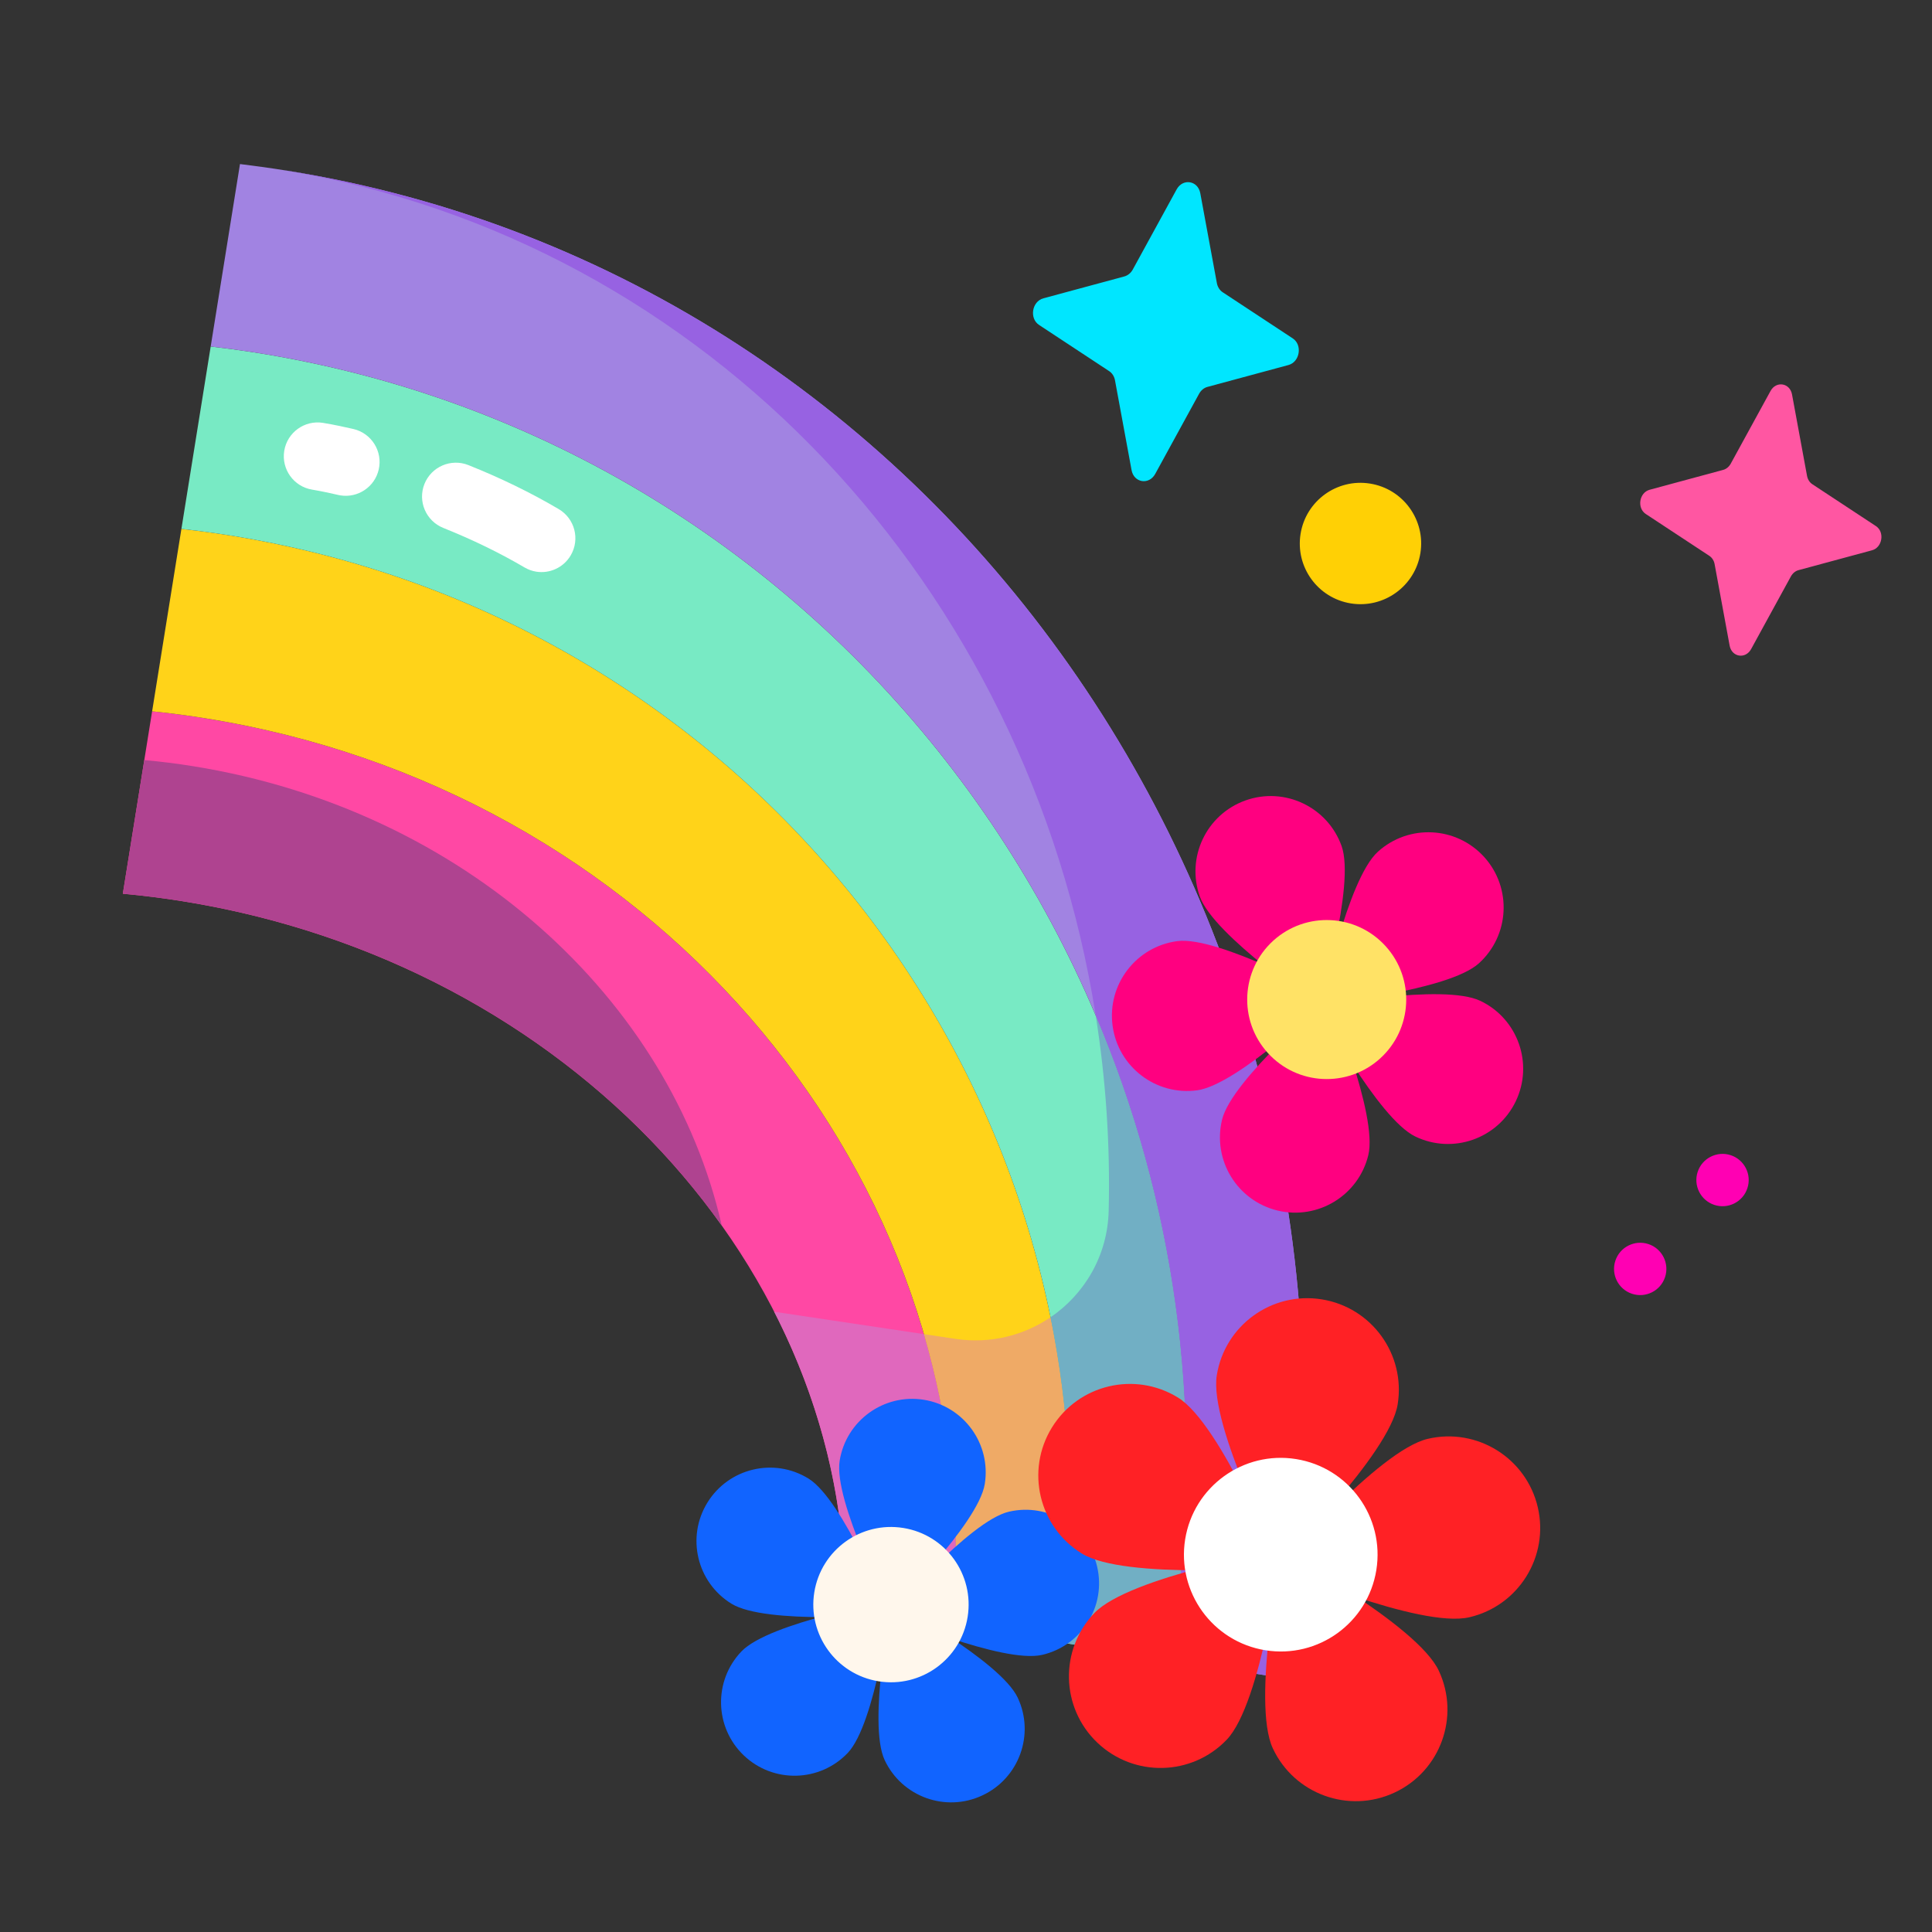 <svg xmlns="http://www.w3.org/2000/svg" width="46" height="46" viewBox="0 0 46 46" fill="none"><rect x="0" y="0" width="46" height="46" fill="#333333" stroke="none"/><g clip-path="url(#clip0_61_16)"><path d="M3.622 16.936C3.864 16.96 4.106 16.989 4.349 17.022C4.681 17.067 5.012 17.12 5.343 17.18C15.83 19.075 23.184 28.053 22.739 37.913C22.728 38.173 22.712 38.434 22.69 38.694L20.115 38.281C20.237 30.239 13.586 22.941 4.348 21.458C3.872 21.381 3.397 21.322 2.924 21.279" fill="#FF48A4"/><path d="M4.319 12.593C4.604 12.624 4.888 12.66 5.174 12.702C5.564 12.759 5.952 12.826 6.337 12.902C18.322 15.249 26.515 26.255 25.369 38.193C25.34 38.499 25.306 38.804 25.265 39.107L22.69 38.694C22.712 38.434 22.728 38.173 22.74 37.913C23.184 28.053 15.83 19.075 5.343 17.18C5.013 17.12 4.681 17.067 4.349 17.022C4.106 16.989 3.864 16.96 3.622 16.936" fill="#FFD319"/><path d="M5.016 8.25C5.343 8.287 5.671 8.331 5.999 8.382C6.447 8.451 6.891 8.532 7.332 8.624C20.815 11.423 29.877 24.462 27.998 38.473C27.952 38.825 27.899 39.174 27.84 39.521L25.265 39.107C25.306 38.804 25.34 38.499 25.369 38.193C26.515 26.255 18.322 15.249 6.337 12.902C5.952 12.826 5.564 12.759 5.174 12.702C4.888 12.66 4.603 12.624 4.319 12.592" fill="#78EAC4"/><path d="M5.713 3.906C6.083 3.951 6.453 4.002 6.823 4.062C22.638 6.601 33.296 22.133 30.628 38.753C30.564 39.15 30.493 39.544 30.416 39.934L27.84 39.521C27.899 39.174 27.952 38.825 27.998 38.473C29.877 24.462 20.815 11.423 7.332 8.624C6.891 8.532 6.447 8.451 5.998 8.382C5.67 8.331 5.343 8.287 5.016 8.25" fill="#A183E2"/><path d="M4.599 18.243C4.209 18.18 3.821 18.132 3.435 18.097L2.924 21.279C3.397 21.322 3.872 21.381 4.348 21.458C9.829 22.338 14.399 25.265 17.185 29.18C15.959 23.788 11.052 19.279 4.599 18.243Z" fill="#AF4390"/><path d="M22.69 38.694C22.712 38.434 22.728 38.173 22.74 37.913C22.835 35.803 22.572 33.734 21.998 31.765L18.433 31.232C19.551 33.414 20.153 35.812 20.115 38.281L22.69 38.694Z" fill="#E068BD"/><path d="M25.012 31.364C24.376 31.796 23.581 32.002 22.753 31.878L21.998 31.765C22.572 33.734 22.835 35.803 22.74 37.913C22.728 38.173 22.712 38.434 22.69 38.694L25.265 39.107C25.306 38.804 25.34 38.499 25.369 38.193C25.593 35.862 25.459 33.566 25.012 31.364Z" fill="#EFAA66"/><path d="M26.088 24.175C26.328 25.691 26.436 27.248 26.397 28.828C26.372 29.895 25.822 30.813 25.012 31.364C25.459 33.566 25.593 35.862 25.369 38.193C25.34 38.499 25.306 38.804 25.265 39.107L27.84 39.521C27.899 39.174 27.952 38.825 27.998 38.473C28.673 33.438 27.936 28.529 26.088 24.175Z" fill="#71AFC4"/><path d="M6.823 4.062C6.823 4.062 6.822 4.062 6.822 4.062C6.785 4.056 6.749 4.051 6.712 4.045C16.924 5.727 24.485 14.044 26.088 24.175C27.936 28.529 28.673 33.438 27.998 38.473C27.952 38.825 27.899 39.174 27.84 39.521L30.416 39.934C30.493 39.544 30.564 39.15 30.628 38.753C33.296 22.133 22.638 6.601 6.823 4.062Z" fill="#9762E2"/><path d="M23.447 35.334C23.294 36.288 21.191 38.349 21.191 38.349C21.191 38.349 19.838 35.733 19.992 34.779C20.145 33.825 21.043 33.175 21.997 33.328C22.951 33.482 23.6 34.379 23.447 35.334Z" fill="#1164FF"/><path d="M24.816 39.401C23.875 39.62 21.17 38.454 21.17 38.454C21.17 38.454 23.08 36.212 24.021 35.993C24.962 35.773 25.903 36.358 26.122 37.3C26.342 38.241 25.757 39.181 24.816 39.401Z" fill="#1164FF"/><path d="M21.063 41.906C20.653 41.031 21.233 38.143 21.233 38.143C21.233 38.143 23.822 39.547 24.232 40.422C24.642 41.297 24.264 42.339 23.389 42.748C22.514 43.158 21.473 42.781 21.063 41.906Z" fill="#1164FF"/><path d="M17.652 39.321C18.319 38.622 21.221 38.117 21.221 38.117C21.221 38.117 20.85 41.039 20.183 41.738C19.515 42.437 18.408 42.462 17.709 41.795C17.01 41.127 16.985 40.02 17.652 39.321Z" fill="#1164FF"/><path d="M19.25 35.204C20.073 35.711 21.172 38.444 21.172 38.444C21.172 38.444 18.237 38.69 17.415 38.183C16.592 37.676 16.336 36.599 16.843 35.776C17.35 34.953 18.428 34.697 19.25 35.204Z" fill="#1164FF"/><path d="M20.92 40.031C21.929 40.193 22.877 39.507 23.039 38.498C23.201 37.49 22.515 36.541 21.507 36.38C20.498 36.218 19.55 36.904 19.388 37.912C19.226 38.92 19.912 39.869 20.92 40.031Z" fill="#FFF7EC"/><path d="M35.212 22.936C34.478 23.6 31.477 23.899 31.477 23.899C31.477 23.899 32.074 20.943 32.807 20.279C33.541 19.615 34.674 19.672 35.338 20.405C36.002 21.139 35.945 22.272 35.212 22.936Z" fill="#FF0080"/><path d="M33.7 27.061C32.807 26.634 31.395 23.97 31.395 23.97C31.395 23.97 34.356 23.403 35.249 23.831C36.141 24.258 36.517 25.328 36.09 26.22C35.662 27.113 34.592 27.489 33.7 27.061Z" fill="#FF0080"/><path d="M29.097 26.658C29.33 25.697 31.643 23.762 31.643 23.762C31.643 23.762 32.812 26.541 32.579 27.503C32.346 28.464 31.377 29.055 30.416 28.822C29.454 28.588 28.864 27.62 29.097 26.658Z" fill="#FF0080"/><path d="M28.029 22.408C29.01 22.278 31.651 23.733 31.651 23.733C31.651 23.733 29.483 25.829 28.502 25.96C27.521 26.091 26.62 25.401 26.49 24.421C26.359 23.44 27.048 22.539 28.029 22.408Z" fill="#FF0080"/><path d="M31.943 20.144C32.275 21.076 31.402 23.962 31.402 23.962C31.402 23.962 28.9 22.28 28.568 21.348C28.236 20.416 28.722 19.391 29.654 19.058C30.585 18.726 31.61 19.212 31.943 20.144Z" fill="#FF0080"/><path d="M32.859 25.203C32.084 25.904 30.886 25.845 30.185 25.069C29.483 24.294 29.543 23.097 30.318 22.395C31.093 21.694 32.29 21.753 32.992 22.529C33.694 23.304 33.634 24.501 32.859 25.203Z" fill="#FFE266"/><path d="M33.278 33.436C33.087 34.626 30.465 37.196 30.465 37.196C30.465 37.196 28.78 33.934 28.971 32.745C29.162 31.555 30.281 30.746 31.47 30.937C32.66 31.128 33.469 32.247 33.278 33.436Z" fill="#FF2125"/><path d="M34.985 38.506C33.812 38.78 30.44 37.326 30.44 37.326C30.44 37.326 32.822 34.531 33.995 34.258C35.168 33.984 36.34 34.714 36.614 35.887C36.887 37.06 36.158 38.233 34.985 38.506Z" fill="#FF2125"/><path d="M30.306 41.629C29.795 40.538 30.518 36.939 30.518 36.939C30.518 36.939 33.746 38.688 34.257 39.779C34.768 40.87 34.297 42.169 33.206 42.679C32.116 43.19 30.817 42.72 30.306 41.629Z" fill="#FF2125"/><path d="M26.055 38.407C26.887 37.536 30.504 36.906 30.504 36.906C30.504 36.906 30.041 40.548 29.209 41.42C28.377 42.291 26.997 42.322 26.125 41.49C25.254 40.658 25.223 39.278 26.055 38.407Z" fill="#FF2125"/><path d="M28.047 33.275C29.072 33.907 30.442 37.313 30.442 37.313C30.442 37.313 26.784 37.621 25.758 36.989C24.733 36.357 24.414 35.013 25.046 33.988C25.678 32.962 27.021 32.643 28.047 33.275Z" fill="#FF2125"/><path d="M30.129 39.292C31.386 39.494 32.568 38.639 32.77 37.382C32.972 36.125 32.117 34.942 30.86 34.74C29.603 34.538 28.42 35.394 28.218 36.651C28.017 37.908 28.872 39.09 30.129 39.292Z" fill="white"/><path d="M12.766 13.611C12.67 13.595 12.575 13.562 12.486 13.509C11.897 13.163 11.247 12.847 10.555 12.57C10.142 12.404 9.941 11.936 10.106 11.523C10.271 11.11 10.74 10.909 11.153 11.074C11.921 11.381 12.644 11.733 13.302 12.121C13.686 12.347 13.814 12.84 13.588 13.224C13.415 13.518 13.084 13.662 12.766 13.611Z" fill="white"/><path d="M8.105 11.795C8.087 11.792 8.069 11.789 8.051 11.784C7.88 11.745 7.655 11.695 7.432 11.658C6.993 11.586 6.696 11.171 6.768 10.732C6.84 10.295 7.253 9.998 7.69 10.068L7.694 10.069C7.962 10.113 8.219 10.17 8.413 10.214C8.846 10.314 9.117 10.747 9.017 11.18C8.921 11.596 8.52 11.861 8.105 11.795Z" fill="white"/><path d="M42.667 9.39L43.025 11.332C43.041 11.415 43.086 11.486 43.151 11.529L44.665 12.526C44.879 12.667 44.819 13.035 44.572 13.102L42.822 13.575C42.747 13.595 42.682 13.649 42.641 13.723L41.693 15.455C41.559 15.699 41.233 15.647 41.182 15.373L40.824 13.431C40.809 13.348 40.763 13.277 40.698 13.234L39.184 12.237C38.971 12.096 39.029 11.728 39.277 11.661L41.027 11.188C41.102 11.168 41.167 11.114 41.208 11.04L42.156 9.308C42.29 9.064 42.616 9.116 42.667 9.39Z" fill="#FF56A2"/><path d="M28.578 4.6L28.973 6.74C28.99 6.832 29.04 6.911 29.111 6.958L30.78 8.057C31.015 8.212 30.95 8.617 30.678 8.691L28.749 9.212C28.666 9.234 28.595 9.293 28.55 9.375L27.505 11.284C27.357 11.553 26.997 11.496 26.942 11.193L26.547 9.053C26.53 8.962 26.48 8.883 26.408 8.836L24.74 7.737C24.504 7.582 24.569 7.177 24.842 7.103L26.77 6.582C26.853 6.559 26.925 6.5 26.97 6.419L28.015 4.51C28.162 4.24 28.522 4.298 28.578 4.6Z" fill="#00E6FF"/><path d="M32.163 14.367C32.951 14.493 33.692 13.957 33.819 13.169C33.945 12.382 33.409 11.64 32.621 11.514C31.834 11.387 31.092 11.924 30.966 12.711C30.839 13.499 31.375 14.24 32.163 14.367Z" fill="#FFD005"/><path d="M39.644 30.408C39.752 30.082 39.575 29.729 39.249 29.621C38.922 29.513 38.569 29.69 38.461 30.017C38.353 30.343 38.53 30.696 38.857 30.804C39.183 30.912 39.536 30.735 39.644 30.408Z" fill="#FF00B3"/><path d="M41.604 28.292C41.713 27.966 41.535 27.613 41.209 27.505C40.882 27.397 40.529 27.574 40.421 27.901C40.313 28.227 40.49 28.58 40.817 28.688C41.144 28.796 41.496 28.619 41.604 28.292Z" fill="#FF00B3"/></g><defs><clipPath id="clip0_61_16"><rect width="40" height="40" fill="white" transform="translate(6.341) rotate(9.121)"/></clipPath></defs></svg>